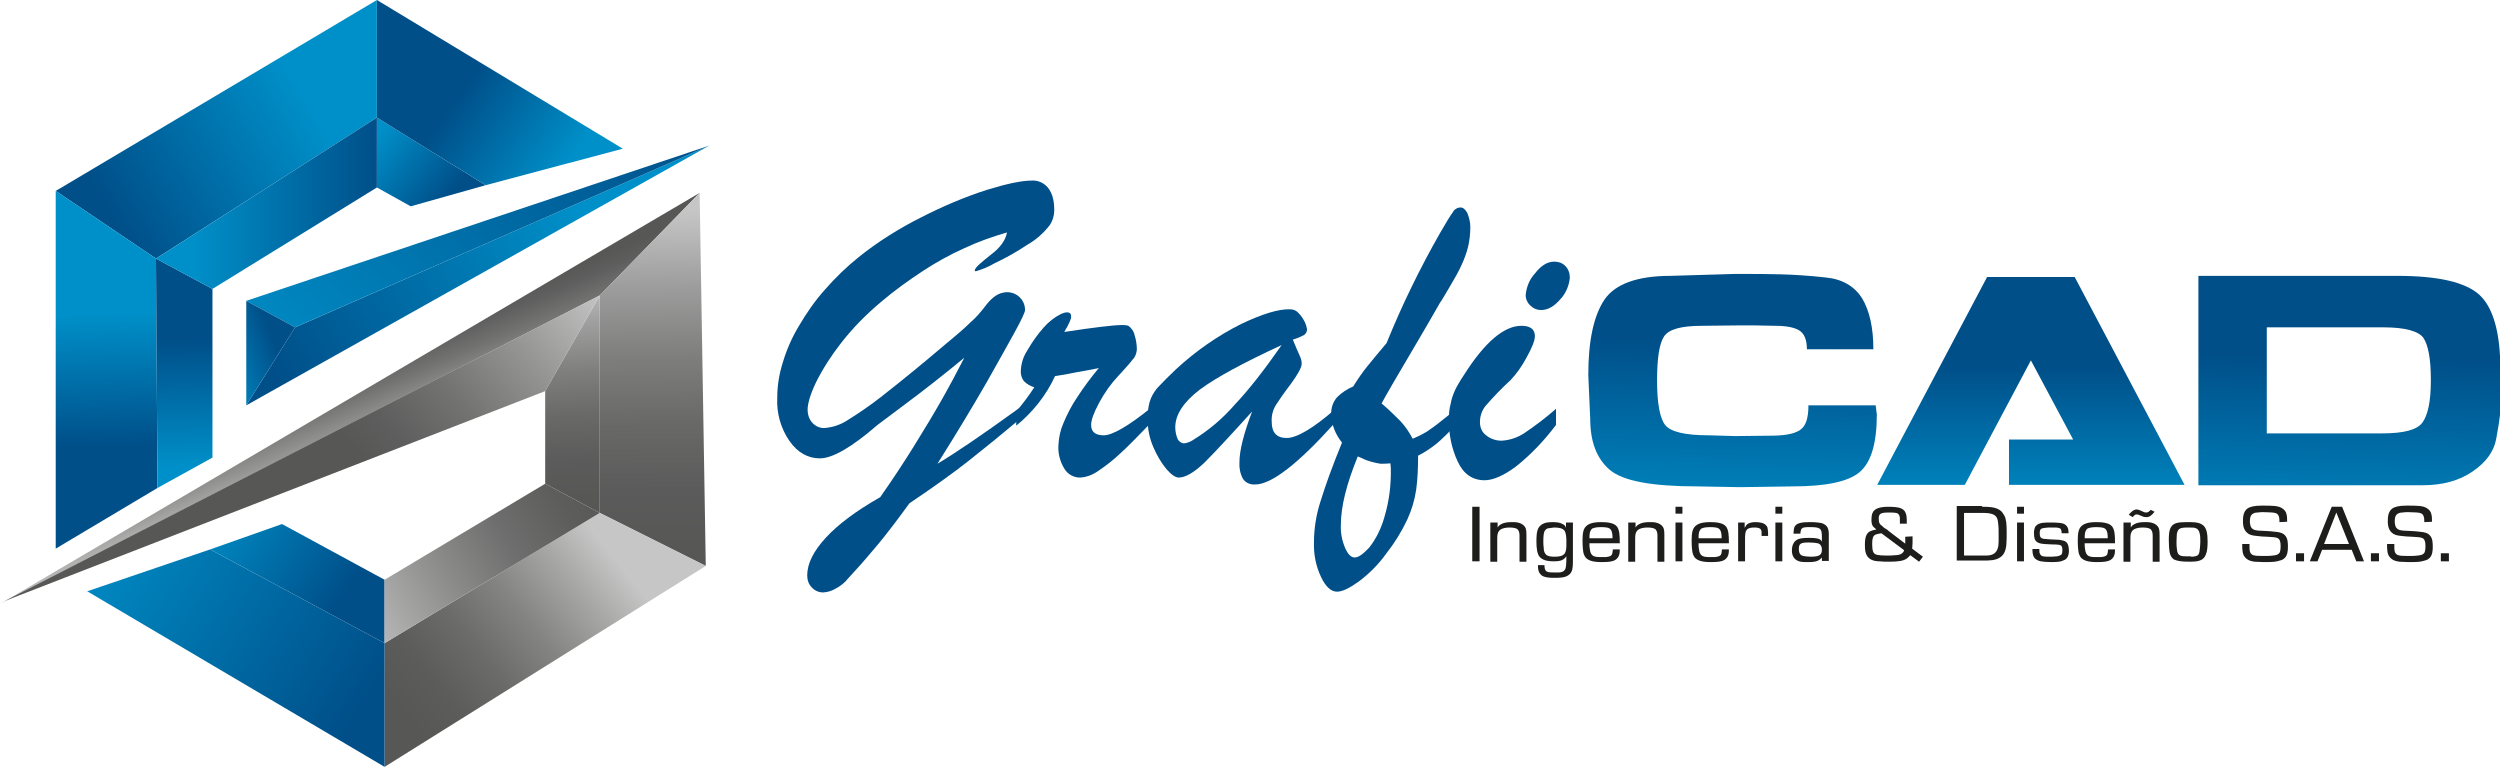 <?xml version="1.0" encoding="utf-8"?>
<!-- Generator: Adobe Illustrator 27.2.0, SVG Export Plug-In . SVG Version: 6.00 Build 0)  -->
<svg version="1.1" id="logo_Imagen" xmlns="http://www.w3.org/2000/svg" xmlns:xlink="http://www.w3.org/1999/xlink" x="0px"
	 y="0px" viewBox="0 0 650.7 199.6" style="enable-background:new 0 0 650.7 199.6;" xml:space="preserve">
<style type="text/css">
	.st0{fill:url(#SVGID_1_);}
	.st1{fill:url(#SVGID_00000002367825574357999690000011273646808559880123_);}
	.st2{fill:url(#SVGID_00000130619066406491384230000007239852555680097708_);}
	.st3{fill:#004F89;}
	.st4{fill:url(#SVGID_00000178188142123552961570000006475982540160342689_);}
	.st5{fill:url(#SVGID_00000107574157062515321690000002672385128972361109_);}
	.st6{fill:url(#SVGID_00000047045762325571687660000017712271220725382296_);}
	.st7{fill:url(#SVGID_00000076601249722063361350000009851700748709399936_);}
	.st8{fill:url(#SVGID_00000005269086598042177150000005101154779555092659_);}
	.st9{fill:url(#SVGID_00000124161325080460083360000015416162465662919842_);}
	.st10{fill:url(#SVGID_00000041978545673515527390000008663570424597468076_);}
	.st11{fill:url(#SVGID_00000003064345976195212140000010460821151643072162_);}
	.st12{fill:url(#SVGID_00000172435684491951536410000005780203207808952192_);}
	.st13{fill:url(#SVGID_00000139272943463176412730000013488375008089766294_);}
	.st14{fill:url(#SVGID_00000129169287214860422280000009587863072660823981_);}
	.st15{fill:url(#SVGID_00000135670955408862879460000012521104645782528679_);}
	.st16{fill:url(#SVGID_00000075129456451052289270000009277169324602677406_);}
	.st17{fill:url(#SVGID_00000069365132081737630000000005422354053803232672_);}
	.st18{fill:url(#SVGID_00000181781317652868521730000011180770963631071421_);}
	.st19{fill:url(#SVGID_00000038396007632347587010000011354926893132601750_);}
	.st20{fill:url(#SVGID_00000011723596034483938740000011144398834972732332_);}
	.st21{fill:#1D1D1B;}
</style>
<linearGradient id="SVGID_1_" gradientUnits="userSpaceOnUse" x1="478.292" y1="32.89" x2="479.732" y2="85.65" gradientTransform="matrix(1 0 0 -1 -28.35 174.43)">
	<stop  offset="0" style="stop-color:#0090C9"/>
	<stop  offset="1" style="stop-color:#004F89"/>
</linearGradient>
<path class="st0" d="M488.5,107.9c0,7.5-1.5,12.5-4.5,15c-3,2.5-8.8,3.7-17.5,3.7l-13.6,0.2l-11.1-0.2c-11.8,0-19.4-1.4-22.8-4.3
	c-3.4-2.9-5.1-7.3-5.1-13.3l-0.5-11.4c0-8.9,1.4-15.4,4.2-19.6c2.8-4.1,8.6-6.2,17.2-6.2l16.7-0.5c4.9,0,8.9,0,12,0.1
	c3.2,0.1,7,0.3,11.5,0.8c4.5,0.4,7.7,2.3,9.7,5.5c1.9,3.2,2.9,7.6,2.9,13.2h-17.3c0-2.5-0.7-4.1-2-4.9c-1.3-0.8-3.4-1.2-6.3-1.2
	l-5-0.1h-4.9l-9.1,0.1c-5.4,0-8.7,0.9-9.9,2.8c-1.2,1.8-1.8,5.6-1.8,11.4c0,5.9,0.7,9.8,2.1,11.6s5.2,2.7,11.3,2.7l6.9,0.2l9.1-0.1
	c3.6,0,6.1-0.4,7.7-1.4s2.3-3.1,2.3-6.5h17.5L488.5,107.9z"/>
<linearGradient id="SVGID_00000082351975107251113260000018236560989299916450_" gradientUnits="userSpaceOnUse" x1="638.198" y1="28.51" x2="639.648" y2="81.27" gradientTransform="matrix(1 0 0 -1 -28.35 174.43)">
	<stop  offset="0" style="stop-color:#0090C9"/>
	<stop  offset="1" style="stop-color:#004F89"/>
</linearGradient>
<path style="fill:url(#SVGID_00000082351975107251113260000018236560989299916450_);" d="M623.9,71.8c10.6,0,17.7,1.6,21.4,4.9
	c3.6,3.3,5.5,9.8,5.5,19.6v6.3c0,2.6,0,4.4-0.1,5.4s-0.4,3.1-1,6.3s-2.6,6-6.1,8.4s-7.8,3.6-13,3.6h-58.4V71.8H623.9z M632.7,99.2
	v-0.5c0-5.3-0.7-8.9-1.9-10.7s-4.8-2.8-10.4-2.8H590v27.6h30.1c5.5,0,9-0.9,10.4-2.8S632.7,104.5,632.7,99.2z"/>
<linearGradient id="SVGID_00000093879726178070932470000006585350484654817683_" gradientUnits="userSpaceOnUse" x1="556.895" y1="38.71" x2="556.895" y2="79.18" gradientTransform="matrix(1 0 0 -1 -28.35 174.43)">
	<stop  offset="0" style="stop-color:#0090C9"/>
	<stop  offset="1" style="stop-color:#004F89"/>
</linearGradient>
<path style="fill:url(#SVGID_00000093879726178070932470000006585350484654817683_);" d="M568.6,126.2h-45.7v-11.8h16.7l-11-20.6
	l-17.2,32.4h-22.8l28.6-54.1H540L568.6,126.2z"/>
<path class="st3" d="M265.3,106.2v3c-4.4,3.7-8.7,7.2-13,10.6s-9.5,7.1-15.6,11.2c-3.1,4.3-5.8,7.8-8.1,10.6c-2.3,2.7-4.2,5-5.9,6.8
	c-1.6,1.8-2.5,2.7-2.5,2.8c-0.8,0.8-1.7,1.5-2.7,2c-1,0.6-2,0.9-3.2,1c-1.1,0-2.2-0.4-3-1.3c-0.8-0.8-1.2-1.9-1.2-3.1
	c0-3.1,1.6-6.3,4.8-9.8c3.2-3.5,7.9-7,14.2-10.6c3.1-4.4,6-8.8,8.8-13.3c2.8-4.5,5.2-8.5,7.3-12.2c2.1-3.7,4-7.3,5.8-10.8
	c-2.8,2.3-5.5,4.5-8.2,6.6s-5.4,4.2-8,6.1l-4.8,3.6l-1.6,1.2c-6.7,5.8-11.7,8.7-15,8.7c-3.1,0-5.8-1.5-7.9-4.5
	c-2.3-3.3-3.4-7.3-3.2-11.3c0-3.1,0.5-6.1,1.4-9c1-3.4,2.4-6.6,4.2-9.6c2-3.4,4.2-6.6,6.8-9.5c2.7-3.1,5.6-5.9,8.7-8.4
	c5.1-4.1,10.7-7.6,16.5-10.5c5.5-2.8,11.1-5.2,17-7.1c5.2-1.6,9.1-2.4,11.6-2.4c1.2-0.1,2.5,0.3,3.5,1.1c0.9,0.7,1.5,1.7,1.9,2.9
	c0.4,1.2,0.5,2.5,0.5,3.8c0,1.3-0.4,2.6-1.1,3.7c-1.6,2.1-3.6,3.9-5.9,5.2c-2.7,1.8-5.5,3.4-8.5,4.8c-1.5,0.9-3.2,1.6-4.9,2.1
	c-0.2,0-0.3-0.1-0.3-0.2c0-0.3,0.4-0.9,1.3-1.7s1.9-1.6,2.9-2.4c2.4-1.8,3.8-3.7,4.2-5.8c-3.8,1.1-7.5,2.4-11.1,4.1
	c-3.8,1.7-7.4,3.7-10.9,6c-3.8,2.5-7.4,5.1-10.8,8c-3.8,3.2-7.3,6.7-10.4,10.7c-2.5,3.2-4.7,6.6-6.5,10.2c-1.5,3.1-2.2,5.6-2.2,7.2
	c0,1.2,0.4,2.4,1.2,3.3c0.8,0.9,2,1.5,3.3,1.4c2.2-0.2,4.2-0.9,6-2.1c2.9-1.8,5.8-3.8,8.5-5.9c3.1-2.4,5.9-4.7,8.5-6.8
	c2.6-2.1,5.4-4.5,8.5-7.1c2.8-2.3,5-4.2,6.5-5.7c1.3-1.1,2.4-2.4,3.5-3.8c1.6-2.2,3.2-3.5,4.8-3.8c1.4-0.4,3,0,4.1,0.9
	c1.1,0.9,1.7,2.2,1.7,3.6c0,0.5-0.8,2.3-2.5,5.4s-4.2,7.6-7.6,13.6c-3.4,5.9-7.6,12.9-12.7,21C248.4,118.1,255.5,113.3,265.3,106.2z
	"/>
<path class="st3" d="M264.5,110.8v-3.7c1.7-2,3.3-4.1,4.7-6.3c-1-0.3-1.9-0.8-2.7-1.6c-0.6-0.8-0.9-1.8-0.8-2.8
	c0.1-1.9,0.7-3.7,1.7-5.2c1.2-2.1,2.6-4.1,4.2-5.9c1.3-1.5,2.8-2.7,4.6-3.6c0.5-0.2,1-0.4,1.5-0.4c0.8,0,1.1,0.4,1.1,1.1
	s-0.6,2-1.8,4c7.9-1.2,12.9-1.8,15-1.8c0.6,0,1.1,0,1.7,0.2c0.8,0.6,1.4,1.4,1.6,2.4c0.4,1.2,0.6,2.5,0.6,3.8
	c-0.1,1-0.4,1.9-1.1,2.6c-1.1,1.4-2.4,2.8-3.6,4.1c-2,2.1-3.7,4.5-5.1,7.1c-1.4,2.6-2.1,4.5-2.1,5.8c0,1.8,1.1,2.7,3.3,2.7
	s6.4-2.4,12.2-7.1v3.9c-3.2,3.3-5.8,6-7.9,7.9c-1.8,1.7-3.7,3.2-5.8,4.6c-1.4,1-3,1.6-4.7,1.7c-1.6,0-3.1-0.8-4-2.2
	c-1.2-1.9-1.8-4.2-1.6-6.4c0.1-1.9,0.5-3.8,1.3-5.6c1-2.4,2.2-4.7,3.7-6.9c1.7-2.6,3.5-5,5.5-7.4c-1.1,0.2-2.3,0.5-3.6,0.7
	s-2.8,0.5-4.3,0.8l-3.5,0.6C272.3,102.9,268.8,107.3,264.5,110.8z"/>
<path class="st3" d="M306.1,96.1c5.1-4.7,10.8-8.7,17-11.8c5.5-2.6,9.7-3.9,12.7-3.8c0.9,0,1.7,0.4,2.2,1c0.7,0.7,1.2,1.5,1.6,2.3
	c0.3,0.6,0.5,1.3,0.6,1.9c0,0.6-0.3,1.2-0.8,1.5c-0.9,0.5-1.9,0.9-2.9,1.2l1,2.4c0.4,1,0.8,1.7,1,2.3c0.2,0.5,0.3,1,0.3,1.6
	c0,0.9-0.9,2.6-2.8,5.2c-1.9,2.5-3.2,4.4-3.9,5.5c-0.8,1.3-1.2,2.8-1.1,4.4c0,2.8,1.3,4.2,3.9,4.2s6.9-2.5,12.6-7.5v3.5
	c-9.7,10.8-16.6,16.1-20.8,16.1c-1.2,0.1-2.5-0.4-3.2-1.5c-0.7-1.3-1-2.8-0.9-4.3c0-3,1.1-7.4,3.3-13.2c-5.6,6.2-9.7,10.6-12.4,13.3
	c-2.7,2.6-5,3.9-6.7,3.9c-0.8,0-1.9-0.7-3.2-2.2c-1.4-1.7-2.5-3.6-3.4-5.7c-1-2.3-1.5-4.7-1.5-7.2c0-1.5,0.1-3,0.5-4.5
	c0.4-1.4,1.1-2.6,2-3.7C302.8,99.3,304.4,97.7,306.1,96.1z M333.6,89.8c-9.9,4.6-17,8.4-21.3,11.6c-4.2,3.2-6.4,6.5-6.4,9.8
	c0,1,0.2,2.1,0.6,3c0.3,0.7,1,1.2,1.7,1.2c0.8-0.1,1.6-0.4,2.2-0.8c4.1-2.5,7.8-5.6,11-9.3C325,101.5,329,96.4,333.6,89.8z"/>
<path class="st3" d="M379.2,106.4v4c-2.3,2.3-4,4-5.2,5c-1.5,1.2-3.1,2.3-4.9,3.2c0,3-0.1,6-0.5,8.9c-0.4,2.7-1.2,5.3-2.3,7.7
	c-1.5,3.2-3.3,6.1-5.5,8.9c-2,2.8-4.5,5.3-7.2,7.3c-2.4,1.7-4.2,2.6-5.6,2.6c-1.5,0-2.9-1.2-4.1-3.7c-1.4-2.9-2-6-1.9-9.1
	c0-3.7,0.6-7.4,1.8-11c1.2-3.9,3-8.9,5.5-15c-1.7-2.1-2.7-4.6-2.8-7.3c-0.1-1.6,0.4-3.2,1.5-4.5c1.2-1.2,2.7-2.2,4.2-2.8
	c1.2-1.9,2.4-3.7,3.8-5.4c1.2-1.5,2.8-3.4,4.9-5.9c4-9.9,8.7-19.5,14-28.8c1.5-2.6,2.6-4.4,3.2-5.2c0.4-0.8,1.2-1.3,2.1-1.3
	c0.6,0,1.2,0.5,1.7,1.4c0.5,1.2,0.8,2.5,0.8,3.7c0,1.7-0.2,3.5-0.6,5.2c-0.4,1.6-1,3.2-1.7,4.7c-0.7,1.6-1.8,3.5-3.1,5.7
	c-1.3,2.2-2.1,3.6-2.5,4.1c-1.9,3.4-4.1,7.1-6.5,11.2s-4.3,7.3-5.7,9.7c-1.4,2.4-2.4,4.2-3,5.3c2.1,1.8,3.7,3.4,4.9,4.6
	c1.3,1.4,2.3,2.9,3.2,4.6c1.2-0.5,2.4-1.1,3.6-1.8c1.3-0.9,2.6-1.8,3.8-2.8C376.4,108.6,377.8,107.4,379.2,106.4z M362,121.8
	l-0.1-1.2c-0.9,0.1-1.7,0.1-2.6,0.1c-0.8-0.1-1.5-0.3-2.3-0.5c-0.7-0.2-1.4-0.4-2-0.7c-0.5-0.2-1-0.5-1.6-0.7
	c-2.9,7.1-4.4,13-4.4,17.8c-0.1,2.1,0.3,4.1,1.1,6c0.7,1.6,1.5,2.5,2.5,2.5s2.2-0.9,3.8-2.6c1.8-2.3,3.1-5,3.9-7.8
	C361.6,130.4,362.1,126.1,362,121.8L362,121.8z"/>
<path class="st3" d="M405,106.4v4.2c-3,4-6.5,7.7-10.4,10.8c-3.2,2.4-6,3.6-8.2,3.6c-3.1,0-5.5-1.6-7-4.9c-1.6-3.4-2.3-7.1-2.3-10.8
	c0-1.4,0.1-2.9,0.5-4.3c0.2-1.2,0.6-2.3,1.1-3.4c0.4-0.9,1.2-2.3,2.4-4.1c5.4-8.5,10.4-12.7,14.9-12.7c2.3,0,3.5,0.9,3.5,2.7
	c0,1.2-0.8,3.1-2.3,5.8c-1.1,2-2.4,3.9-4,5.6c-2.3,2.1-4.5,4.4-6.5,6.7c-1,1.2-1.5,2.7-1.5,4.3c0,1.3,0.5,2.6,1.6,3.4
	c1.1,0.9,2.5,1.4,4,1.4c2.1-0.1,4.2-0.8,6-2C399.6,110.8,402.4,108.7,405,106.4z M401.1,80.7c-1,0-2-0.4-2.7-1.1
	c-0.8-0.7-1.3-1.7-1.3-2.8c0.2-2.1,1-4.1,2.4-5.6c1.6-2.1,3.3-3.1,5-3.1c1.1,0,2.1,0.3,2.9,1.1c0.8,0.8,1.2,1.9,1.2,3.1
	c-0.2,2-1,4-2.4,5.5C404.6,79.7,402.9,80.7,401.1,80.7L401.1,80.7z"/>
<linearGradient id="SVGID_00000152239252446904969080000012533761518789475982_" gradientUnits="userSpaceOnUse" x1="157.201" y1="156.138" x2="71.261" y2="105.268" gradientTransform="matrix(1 0 0 -1 0 202)">
	<stop  offset="0.1" style="stop-color:#0090C9"/>
	<stop  offset="1" style="stop-color:#004F89"/>
</linearGradient>
<polygon style="fill:url(#SVGID_00000152239252446904969080000012533761518789475982_);" points="76.8,85.2 64.1,105.5 184.6,37.9 
	"/>
<linearGradient id="SVGID_00000059272035066754704280000017181338878681900207_" gradientUnits="userSpaceOnUse" x1="93.419" y1="168.798" x2="116.139" y2="150.358" gradientTransform="matrix(1 0 0 -1 0 202)">
	<stop  offset="0.16" style="stop-color:#0090C9"/>
	<stop  offset="1" style="stop-color:#004F89"/>
</linearGradient>
<polygon style="fill:url(#SVGID_00000059272035066754704280000017181338878681900207_);" points="106.9,53.7 126.4,48.2 98.1,30.6 
	98.1,48.8 "/>
<linearGradient id="SVGID_00000007401317751124315610000008350268636260467645_" gradientUnits="userSpaceOnUse" x1="151.212" y1="152.553" x2="118.282" y2="175.603" gradientTransform="matrix(1 0 0 -1 0 202)">
	<stop  offset="0.16" style="stop-color:#0090C9"/>
	<stop  offset="1" style="stop-color:#004F89"/>
</linearGradient>
<polygon style="fill:url(#SVGID_00000007401317751124315610000008350268636260467645_);" points="98.1,30.6 98.1,0 162.1,38.7 
	126.4,48.2 "/>
<linearGradient id="SVGID_00000152970984460339195440000009462559732415320972_" gradientUnits="userSpaceOnUse" x1="86.138" y1="178.792" x2="29.828" y2="144.873" gradientTransform="matrix(1 0 0 -1 0 202)">
	<stop  offset="0.1" style="stop-color:#0090C9"/>
	<stop  offset="1" style="stop-color:#004F89"/>
</linearGradient>
<polygon style="fill:url(#SVGID_00000152970984460339195440000009462559732415320972_);" points="14.5,49.7 98.1,0 98.1,30.6 
	40.6,67.3 "/>
<linearGradient id="SVGID_00000178925346726195734710000015329079995533461892_" gradientUnits="userSpaceOnUse" x1="26.827" y1="127.27" x2="27.817" y2="85.78" gradientTransform="matrix(1 0 0 -1 0 202)">
	<stop  offset="0.16" style="stop-color:#0090C9"/>
	<stop  offset="1" style="stop-color:#004F89"/>
</linearGradient>
<polygon style="fill:url(#SVGID_00000178925346726195734710000015329079995533461892_);" points="14.5,49.7 14.5,142.8 41,127 
	40.6,67.3 "/>
<linearGradient id="SVGID_00000134247277501336795370000015880163257605229724_" gradientUnits="userSpaceOnUse" x1="48.86" y1="73.76" x2="47.87" y2="113.6" gradientTransform="matrix(1 0 0 -1 0 202)">
	<stop  offset="0.16" style="stop-color:#0090C9"/>
	<stop  offset="1" style="stop-color:#004F89"/>
</linearGradient>
<polygon style="fill:url(#SVGID_00000134247277501336795370000015880163257605229724_);" points="55.3,75.2 55.3,119.1 41,127 
	40.6,67.3 "/>
<linearGradient id="SVGID_00000092432641254803926400000015636065920467223212_" gradientUnits="userSpaceOnUse" x1="40.61" y1="149.1" x2="98.12" y2="149.1" gradientTransform="matrix(1 0 0 -1 0 202)">
	<stop  offset="0.16" style="stop-color:#0090C9"/>
	<stop  offset="1" style="stop-color:#004F89"/>
</linearGradient>
<polygon style="fill:url(#SVGID_00000092432641254803926400000015636065920467223212_);" points="40.6,67.3 55.3,75.2 98.1,48.8 
	98.1,30.6 "/>
<linearGradient id="SVGID_00000152966163876899390040000009927091470830494851_" gradientUnits="userSpaceOnUse" x1="99.286" y1="78.318" x2="86.396" y2="109.628" gradientTransform="matrix(1 0 0 -1 0 202)">
	<stop  offset="0.17" style="stop-color:#C6C6C6"/>
	<stop  offset="0.18" style="stop-color:#C3C3C3"/>
	<stop  offset="0.42" style="stop-color:#959594"/>
	<stop  offset="0.63" style="stop-color:#737372"/>
	<stop  offset="0.81" style="stop-color:#5E5E5E"/>
	<stop  offset="0.92" style="stop-color:#575756"/>
</linearGradient>
<polygon style="fill:url(#SVGID_00000152966163876899390040000009927091470830494851_);" points="0,157.2 182.1,50.2 156.1,76.9 "/>
<linearGradient id="SVGID_00000011729365400601655650000009576250079514643336_" gradientUnits="userSpaceOnUse" x1="168.774" y1="168.88" x2="170.094" y2="43.1" gradientTransform="matrix(1 0 0 -1 0 202)">
	<stop  offset="0.17" style="stop-color:#C6C6C6"/>
	<stop  offset="0.18" style="stop-color:#C4C4C4"/>
	<stop  offset="0.33" style="stop-color:#9D9D9D"/>
	<stop  offset="0.47" style="stop-color:#7F7F7E"/>
	<stop  offset="0.61" style="stop-color:#696968"/>
	<stop  offset="0.75" style="stop-color:#5B5B5B"/>
	<stop  offset="0.87" style="stop-color:#575756"/>
</linearGradient>
<polygon style="fill:url(#SVGID_00000011729365400601655650000009576250079514643336_);" points="182.1,50.2 183.7,147.3 
	156.1,133.5 156.1,76.9 "/>
<linearGradient id="SVGID_00000070082702552715884810000000700797217756445325_" gradientUnits="userSpaceOnUse" x1="186.709" y1="80.581" x2="96.699" y2="8.411" gradientTransform="matrix(1 0 0 -1 0 202)">
	<stop  offset="0.31" style="stop-color:#C6C6C6"/>
	<stop  offset="0.42" style="stop-color:#A6A6A5"/>
	<stop  offset="0.55" style="stop-color:#848483"/>
	<stop  offset="0.68" style="stop-color:#6B6B6A"/>
	<stop  offset="0.8" style="stop-color:#5C5C5B"/>
	<stop  offset="0.9" style="stop-color:#575756"/>
</linearGradient>
<polygon style="fill:url(#SVGID_00000070082702552715884810000000700797217756445325_);" points="100.1,167.4 156.1,133.5 
	183.7,147.3 100.1,199.6 "/>
<linearGradient id="SVGID_00000069383545624010064480000017681273227481042320_" gradientUnits="userSpaceOnUse" x1="11.7" y1="71.901" x2="95.34" y2="20.531" gradientTransform="matrix(1 0 0 -1 0 202)">
	<stop  offset="0.1" style="stop-color:#0090C9"/>
	<stop  offset="1" style="stop-color:#004F89"/>
</linearGradient>
<polygon style="fill:url(#SVGID_00000069383545624010064480000017681273227481042320_);" points="54.7,143 100.1,167.4 100.1,199.6 
	22.7,153.9 "/>
<linearGradient id="SVGID_00000139980844324054025190000010431368926431757476_" gradientUnits="userSpaceOnUse" x1="49.203" y1="73.974" x2="89.373" y2="46.974" gradientTransform="matrix(1 0 0 -1 0 202)">
	<stop  offset="0.1" style="stop-color:#0090C9"/>
	<stop  offset="1" style="stop-color:#004F89"/>
</linearGradient>
<polygon style="fill:url(#SVGID_00000139980844324054025190000010431368926431757476_);" points="54.7,143 73.4,136.4 100.1,150.9 
	100.1,167.4 "/>
<linearGradient id="SVGID_00000110456924919825532840000014989304660869754272_" gradientUnits="userSpaceOnUse" x1="59.17" y1="17.719" x2="161.3" y2="80.089" gradientTransform="matrix(1 0 0 -1 0 202)">
	<stop  offset="0.31" style="stop-color:#C6C6C6"/>
	<stop  offset="0.38" style="stop-color:#B2B2B2"/>
	<stop  offset="0.56" style="stop-color:#8B8B8A"/>
	<stop  offset="0.71" style="stop-color:#6E6E6E"/>
	<stop  offset="0.85" style="stop-color:#5D5D5C"/>
	<stop  offset="0.95" style="stop-color:#575756"/>
</linearGradient>
<polygon style="fill:url(#SVGID_00000110456924919825532840000014989304660869754272_);" points="100.1,150.9 141.9,125.9 
	156.1,133.5 100.1,167.4 "/>
<linearGradient id="SVGID_00000130626297874704490290000010083421348186374334_" gradientUnits="userSpaceOnUse" x1="146.879" y1="144.46" x2="150.889" y2="61.35" gradientTransform="matrix(1 0 0 -1 0 202)">
	<stop  offset="0.17" style="stop-color:#C6C6C6"/>
	<stop  offset="0.18" style="stop-color:#C4C4C4"/>
	<stop  offset="0.33" style="stop-color:#9D9D9D"/>
	<stop  offset="0.47" style="stop-color:#7F7F7E"/>
	<stop  offset="0.61" style="stop-color:#696968"/>
	<stop  offset="0.75" style="stop-color:#5B5B5B"/>
	<stop  offset="0.87" style="stop-color:#575756"/>
</linearGradient>
<polygon style="fill:url(#SVGID_00000130626297874704490290000010083421348186374334_);" points="141.9,101.8 141.9,125.9 
	156.1,133.5 156.1,76.9 "/>
<linearGradient id="SVGID_00000132082148991092536890000003090803338378338432_" gradientUnits="userSpaceOnUse" x1="158.991" y1="148.919" x2="83.121" y2="82.919" gradientTransform="matrix(1 0 0 -1 0 202)">
	<stop  offset="0.17" style="stop-color:#C6C6C6"/>
	<stop  offset="0.18" style="stop-color:#C3C3C3"/>
	<stop  offset="0.42" style="stop-color:#959594"/>
	<stop  offset="0.63" style="stop-color:#737372"/>
	<stop  offset="0.81" style="stop-color:#5E5E5E"/>
	<stop  offset="0.92" style="stop-color:#575756"/>
</linearGradient>
<polygon style="fill:url(#SVGID_00000132082148991092536890000003090803338378338432_);" points="156.1,76.9 1.3,156.4 141.9,101.8 
	"/>
<linearGradient id="SVGID_00000023281417401954378500000005292910979900184221_" gradientUnits="userSpaceOnUse" x1="56.36" y1="73.29" x2="165.12" y2="186.29" gradientTransform="matrix(1 0 0 -1 0 202)">
	<stop  offset="0.16" style="stop-color:#0090C9"/>
	<stop  offset="1" style="stop-color:#004F89"/>
</linearGradient>
<polygon style="fill:url(#SVGID_00000023281417401954378500000005292910979900184221_);" points="64.1,78.3 184.6,37.9 76.8,85.2 
	"/>
<linearGradient id="SVGID_00000132775286503133365590000013517792126848239755_" gradientUnits="userSpaceOnUse" x1="50.981" y1="105.038" x2="71.361" y2="112.948" gradientTransform="matrix(1 0 0 -1 0 202)">
	<stop  offset="0.16" style="stop-color:#0090C9"/>
	<stop  offset="1" style="stop-color:#004F89"/>
</linearGradient>
<polyline style="fill:url(#SVGID_00000132775286503133365590000013517792126848239755_);" points="64.1,78.3 76.8,85.2 64.1,105.5 
	64.1,78.3 "/>
<g>
	<path class="st21" d="M385.1,131.9v14.2h-1.9v-14.2H385.1z"/>
	<path class="st21" d="M389.8,136v1.3c0.3-0.5,0.5-0.6,0.8-0.8c0.8-0.5,1.8-0.6,2.8-0.6c0.2,0,0.5,0,0.7,0c0.4,0,2.4,0.1,3,1.6
		c0.2,0.6,0.2,1.2,0.2,1.9v6.8h-1.8v-6.6c0-0.5,0-1.2-0.4-1.7c-0.3-0.4-1-0.6-2.2-0.6c-1,0-1.7,0.2-2.1,0.4
		c-1.1,0.5-1.1,1.7-1.1,2.7v5.8h-1.8V136H389.8z"/>
	<path class="st21" d="M407.6,136h1.8v10.2c0,1.8-0.2,2.6-0.8,3.2c-0.4,0.4-0.7,0.5-0.9,0.6c-0.6,0.3-1.6,0.4-3,0.4
		c-0.9,0-2.5,0-3.4-0.6c-0.1-0.1-0.2-0.2-0.4-0.4c-0.6-0.7-0.6-1.6-0.6-2.3h1.7c0,0.5,0,1.4,0.7,1.7c0.4,0.2,1.1,0.2,1.9,0.2
		c0.4,0,0.8,0,1.1,0c0.1,0,0.7,0,1.2-0.3c0.3-0.2,0.5-0.5,0.6-0.8c0.2-0.7,0.2-2.5,0.2-3.1c-0.4,0.5-0.7,0.8-1.2,1
		c-0.4,0.2-1.1,0.3-2.1,0.3c-1.9,0-3-0.4-3.7-1.2c-0.6-0.8-0.8-2.1-0.8-4c0-1,0-2.6,0.6-3.6c0.3-0.4,0.7-0.8,1.2-1
		c0.5-0.3,1.4-0.4,2.6-0.4c1.2,0,1.9,0.2,2.4,0.5c0.1,0,0.4,0.2,0.6,0.4c0.1,0.1,0.2,0.3,0.3,0.6V136z M403,137.5
		c-0.2,0-0.7,0.2-1,0.8c-0.2,0.4-0.3,1.3-0.3,2.5c0,0.6,0,1.2,0.1,1.8c0,0.5,0.1,1.1,0.4,1.5c0.1,0.1,0.2,0.3,0.4,0.4
		c0.4,0.3,1.1,0.4,2.1,0.4c0.9,0,2.1-0.1,2.6-0.9c0.3-0.5,0.4-1.1,0.4-2.1c0-0.3,0-0.6,0-0.9c0-0.6,0-1.1-0.1-1.7
		c-0.1-0.6-0.2-0.9-0.4-1.2c-0.5-0.6-1.4-0.8-2.7-0.8C404,137.4,403.5,137.4,403,137.5z"/>
	<path class="st21" d="M413.7,141.5c0,0.5,0,0.9,0.1,1.4c0.1,1,0.4,1.5,0.9,1.8c0.6,0.3,1.2,0.3,2.4,0.3c0.8,0,1.1,0,1.5-0.1
		c0.4-0.1,0.7-0.2,0.9-0.5c0.2-0.3,0.2-0.7,0.3-1.4h1.8c0,1-0.1,2-1.1,2.7c-0.8,0.5-1.8,0.6-3.7,0.6c-2.2,0-3.4-0.4-4.1-1.2
		c-0.3-0.4-0.5-0.9-0.6-1.4c-0.2-1.2-0.2-2.8-0.2-3c0-1.9,0.2-3,0.9-3.7c0.7-0.7,1.8-1.1,3.9-1.1c1.4,0,3.4,0.1,4.2,1.2
		c0.6,0.9,0.7,2.1,0.7,4.3H413.7z M419.7,140.1c0-0.7,0-1.7-0.5-2.3c-0.4-0.5-1.2-0.6-2.6-0.6c-0.1,0-1.3,0-2,0.3
		c-0.1,0-0.2,0.1-0.4,0.3c-0.4,0.5-0.5,1.1-0.5,2.3H419.7z"/>
	<path class="st21" d="M425.7,136v1.3c0.3-0.5,0.5-0.6,0.8-0.8c0.8-0.5,1.8-0.6,2.8-0.6c0.2,0,0.5,0,0.7,0c0.4,0,2.4,0.1,3,1.6
		c0.2,0.6,0.2,1.2,0.2,1.9v6.8h-1.8v-6.6c0-0.5,0-1.2-0.4-1.7c-0.3-0.4-1-0.6-2.2-0.6c-1,0-1.7,0.2-2.1,0.4
		c-1.1,0.5-1.1,1.7-1.1,2.7v5.8h-1.8V136H425.7z"/>
	<path class="st21" d="M437.9,131.9v1.8h-1.8v-1.8H437.9z M437.9,136v10.1h-1.8V136H437.9z"/>
	<path class="st21" d="M442.1,141.5c0,0.5,0,0.9,0.1,1.4c0.1,1,0.4,1.5,0.9,1.8c0.6,0.3,1.2,0.3,2.4,0.3c0.8,0,1.1,0,1.5-0.1
		c0.4-0.1,0.7-0.2,0.9-0.5c0.2-0.3,0.2-0.7,0.3-1.4h1.8c0,1-0.1,2-1.1,2.7c-0.8,0.5-1.8,0.6-3.7,0.6c-2.2,0-3.4-0.4-4.1-1.2
		c-0.3-0.4-0.5-0.9-0.6-1.4c-0.2-1.2-0.2-2.8-0.2-3c0-1.9,0.2-3,0.9-3.7c0.7-0.7,1.8-1.1,3.9-1.1c1.4,0,3.4,0.1,4.2,1.2
		c0.6,0.9,0.7,2.1,0.7,4.3H442.1z M448.1,140.1c0-0.7,0-1.7-0.5-2.3c-0.4-0.5-1.2-0.6-2.6-0.6c-0.1,0-1.3,0-2,0.3
		c-0.1,0-0.2,0.1-0.4,0.3c-0.4,0.5-0.5,1.1-0.5,2.3H448.1z"/>
	<path class="st21" d="M454.1,136v1.4c0.3-0.5,0.4-0.8,0.9-1.1c0.6-0.3,1.2-0.4,1.9-0.4c1.2,0,1.9,0.2,2.4,0.5
		c0.1,0.1,0.4,0.3,0.6,0.6c0.1,0.2,0.2,0.4,0.2,0.7c0.1,0.5,0.1,0.9,0.1,1.8l-1.7,0c0-0.3,0-0.7,0-1c0-0.1,0-0.6-0.4-0.9
		c-0.3-0.2-0.8-0.3-1.5-0.3c-0.2,0-1,0-1.6,0.3c-0.8,0.5-0.8,1.4-0.8,3v5.5h-1.8V136H454.1z"/>
	<path class="st21" d="M463.9,131.9v1.8h-1.8v-1.8H463.9z M463.9,136v10.1h-1.8V136H463.9z"/>
	<path class="st21" d="M474.2,146.1v-1c0,0-0.3,0.3-0.5,0.5c-0.6,0.5-1.5,0.7-2.8,0.7c-0.2,0-0.5,0-0.8,0c-1.2,0-1.7-0.1-2.3-0.4
		c-0.8-0.4-1.4-1.2-1.4-2.6c0-0.2,0-0.8,0.2-1.4c0.1-0.2,0.3-1.1,1.5-1.6c0.6-0.2,1.4-0.3,2.8-0.3c1.3,0,2.1,0.1,2.6,0.3
		c0.4,0.2,0.6,0.4,0.7,0.7v-1.3c0-0.2,0-0.9-0.1-1.3c-0.2-0.8-0.7-1-1.3-1.1c-0.5-0.1-1.5-0.1-1.9-0.1c-0.4,0-1,0-1.4,0.1
		c-0.8,0.2-0.8,0.8-0.9,1.6h-1.8c0.1-1.1,0.1-1.4,0.3-1.8c0.5-1,2-1.2,3.8-1.2c0.8,0,1.6,0,2.3,0.1c0.6,0.1,1.1,0.1,1.7,0.5
		c0.3,0.2,0.4,0.3,0.5,0.4c0.7,0.8,0.6,2.2,0.6,2.3v6.8H474.2z M468.2,142.9c0,0,0,0.7,0.2,1.1c0.1,0.1,0.2,0.4,0.6,0.6
		c0.5,0.2,1.7,0.3,2.3,0.3c2.5,0,2.9-0.6,2.9-1.9c0-0.6-0.2-1-0.5-1.3c-0.2-0.2-0.6-0.3-0.6-0.3c-0.4-0.1-1.2-0.2-2.4-0.2
		C468.7,141.2,468.2,141.5,468.2,142.9z"/>
	<path class="st21" d="M494.5,136.3c0-0.5,0-0.9,0-1.4c0-0.1,0-0.8-0.5-1.2c-0.4-0.3-1.3-0.3-2.5-0.3c-1.1,0-1.9,0.1-2.2,0.5
		c-0.2,0.2-0.3,0.5-0.3,1c0,0.9,0.1,1.2,0.4,1.6c0.1,0.1,0.4,0.3,0.7,0.6c0.2,0.2,0.4,0.4,0.7,0.5c0.3,0.2,0.6,0.4,0.9,0.7
		c1.4,1.1,2.8,2.1,4.2,3.2c0-0.6,0-1.2,0-1.8l1.9-0.1c0,0.6,0,1.2,0,1.8c0,0.5-0.1,1-0.1,1.4l2.8,2.1l-1,1.3l-2.3-1.7
		c-0.1,0.1-0.4,0.5-0.8,0.8c-0.9,0.7-2.3,0.9-4.7,0.9c-0.8,0-1.7,0-2.5-0.1c-0.3,0-1.9,0-2.8-0.9c-1-0.9-1-2.4-1-3.5
		c0-1.9,0.4-2.9,1.3-3.4c0.4-0.2,0.8-0.3,1.7-0.5c-0.3-0.2-0.7-0.6-0.9-0.8c-0.2-0.3-0.4-0.8-0.4-1.6c0,0,0-1.1,0.2-1.7
		c0.1-0.2,0.2-0.4,0.3-0.6c0.8-1.1,2.8-1.2,4-1.2c0.1,0,1.6,0,2.5,0.2c1.3,0.3,1.7,0.9,1.9,1.4c0.3,0.7,0.3,1.4,0.3,2.8L494.5,136.3
		z M489.7,138.8c-0.6,0.1-1.5,0.2-1.9,0.6c-0.5,0.5-0.5,1.5-0.5,2.2c0,1.1,0.1,1.9,0.4,2.3c0.2,0.3,0.7,0.5,0.8,0.5
		c0.4,0.1,1.2,0.2,2.4,0.2c0.8,0,1.7,0,2.5-0.1c0.2,0,1.2,0,1.8-0.6c0.3-0.3,0.4-0.6,0.4-0.7L489.7,138.8z"/>
	<path class="st21" d="M515.9,131.9c1.5,0,3.2,0,4.5,0.8c0.1,0.1,0.5,0.3,0.7,0.6c0.2,0.3,0.4,0.6,0.6,0.9c0.5,1,0.6,2.2,0.6,4.5
		c0,1.1,0,2.1-0.1,3.2c-0.2,1.8-0.8,2.6-1.5,3.1c-1.2,0.9-2.9,0.9-4.4,0.9h-7v-14.2H515.9z M511.2,144.6h4.8c0.3,0,0.6,0,0.9,0
		c1,0,2.1-0.2,2.7-1.1c0.7-1,0.6-2.5,0.6-3.7c0-0.4,0-0.8,0-1.2c0-0.7,0-1.5-0.1-2.2c-0.1-1-0.2-2-1.3-2.5c-0.7-0.3-1.5-0.4-3-0.4
		h-4.6V144.6z"/>
	<path class="st21" d="M526.8,131.9v1.8H525v-1.8H526.8z M526.8,136v10.1H525V136H526.8z"/>
	<path class="st21" d="M536.6,138.8c0-0.9-0.2-1.3-0.8-1.4c-0.3-0.1-1-0.1-1.9-0.1c-0.6,0-1.1,0-1.7,0.1c-0.3,0-0.7,0.1-1,0.3
		c-0.2,0.2-0.3,0.5-0.3,1.1c0,0.9,0.2,1.2,0.8,1.4c0.4,0.1,1.1,0.1,2.2,0.2c0.7,0,1.5,0.1,2.1,0.1c0.6,0.1,1.4,0.2,1.8,0.6
		c0.6,0.5,0.7,1.6,0.7,2.3c0,0.1,0,1.2-0.5,1.8c-0.3,0.4-0.7,0.6-0.8,0.6c-0.7,0.4-1.6,0.5-3.3,0.5c-1.3,0-2.1-0.1-2.7-0.2
		c-0.6-0.1-1.2-0.4-1.6-0.8c-0.4-0.5-0.6-1.1-0.6-2.4l1.8,0c0,0.7,0,1,0.2,1.3c0.3,0.7,1.1,0.7,2.6,0.7c0.2,0,1,0,1.8-0.1
		c0.6-0.1,0.9-0.3,1.1-0.4c0.2-0.2,0.3-0.6,0.3-1.2c0-0.7-0.1-1.1-0.5-1.3c-0.5-0.2-1.9-0.2-2.3-0.2c-0.6,0-1.3-0.1-1.9-0.1
		c-1.1-0.1-2.1-0.3-2.5-1.3c-0.1-0.3-0.2-0.9-0.2-1.6c0-0.1,0-1.2,0.5-1.8c0.8-1,2.8-0.9,3.9-0.9c0.2,0,1.5,0,2.3,0.1
		c0.9,0.1,1.3,0.3,1.6,0.6c0.7,0.6,0.7,1.4,0.7,2.1H536.6z"/>
	<path class="st21" d="M542.6,141.5c0,0.5,0,0.9,0.1,1.4c0.1,1,0.4,1.5,0.9,1.8c0.6,0.3,1.2,0.3,2.4,0.3c0.8,0,1.1,0,1.5-0.1
		c0.4-0.1,0.7-0.2,0.9-0.5c0.2-0.3,0.2-0.7,0.3-1.4h1.8c0,1-0.1,2-1.1,2.7c-0.8,0.5-1.8,0.6-3.7,0.6c-2.2,0-3.4-0.4-4.1-1.2
		c-0.3-0.4-0.5-0.9-0.6-1.4c-0.2-1.2-0.2-2.8-0.2-3c0-1.9,0.2-3,0.9-3.7c0.7-0.7,1.8-1.1,3.9-1.1c1.4,0,3.4,0.1,4.2,1.2
		c0.6,0.9,0.7,2.1,0.7,4.3H542.6z M548.6,140.1c0-0.7,0-1.7-0.5-2.3c-0.4-0.5-1.2-0.6-2.6-0.6c-0.1,0-1.3,0-2,0.3
		c-0.1,0-0.2,0.1-0.4,0.3c-0.4,0.5-0.5,1.1-0.5,2.3H548.6z"/>
	<path class="st21" d="M554.6,136v1.3c0.3-0.5,0.5-0.6,0.8-0.8c0.8-0.5,1.8-0.6,2.8-0.6c0.2,0,0.5,0,0.7,0c0.4,0,2.4,0.1,3,1.6
		c0.2,0.6,0.2,1.2,0.2,1.9v6.8h-1.8v-6.6c0-0.5,0-1.2-0.4-1.7c-0.3-0.4-1-0.6-2.2-0.6c-1,0-1.7,0.2-2.1,0.4
		c-1.1,0.5-1.1,1.7-1.1,2.7v5.8h-1.8V136H554.6z M560.8,133.2c-0.7,0.8-1.2,1.4-2.1,1.4c-0.3,0-0.7,0-1.3-0.3
		c-0.7-0.3-0.9-0.4-1.3-0.4c-0.3,0-0.5,0.1-1,0.7l-1-0.6c0.1-0.2,0.2-0.3,0.4-0.5c0.3-0.3,0.9-0.9,1.6-0.9c0.4,0,0.9,0.2,1.3,0.4
		c0.4,0.2,0.8,0.4,1.2,0.4c0.5,0,0.8-0.3,1.2-0.7L560.8,133.2z"/>
	<path class="st21" d="M570.2,135.9c1.7,0,2.6,0.3,3.2,0.8c0.9,0.7,1.2,2.1,1.2,4.3c0,0.1,0,1.6-0.2,2.5c-0.3,1.3-0.8,1.9-1.4,2.2
		c-0.7,0.4-1.6,0.5-3.3,0.5c-1.9,0-3.1-0.2-3.9-0.6c-0.4-0.3-0.9-0.8-1.1-1.9c-0.1-0.6-0.2-1.7-0.2-3.1c0-1.1,0-2.7,0.7-3.6
		c0.6-0.8,1.6-1.1,3.7-1.1C569.4,135.9,569.8,135.9,570.2,135.9z M570.3,144.9c0.7,0,1.7-0.1,2-0.7c0.3-0.6,0.4-2.8,0.4-3.4
		c0-0.8,0-1.6-0.3-2.4c-0.1-0.2-0.2-0.6-0.8-0.9c-0.4-0.2-1.1-0.2-2.1-0.2c-1.3,0-2,0.1-2.4,0.5c-0.3,0.3-0.4,0.7-0.5,1.1
		c0,0.3-0.1,1.2-0.1,2.1c0,0.6,0,1.3,0.1,1.9c0.1,1.1,0.4,1.5,0.9,1.7c0.5,0.2,1.1,0.2,1.7,0.2H570.3z"/>
	<path class="st21" d="M593.3,135.9c0-0.6,0-1.3-0.3-1.8c-0.2-0.4-0.6-0.6-1.5-0.7c-0.4,0-1.4-0.1-2.4-0.1c-0.5,0-1,0-1.5,0.1
		c-0.1,0-0.6,0-1,0.2c-0.7,0.3-1,0.9-1,2.1c0,0.1,0,0.5,0.1,0.9c0.2,1.1,1,1.4,2,1.5c1.5,0.1,2.9,0.1,4.4,0.3
		c1.4,0.1,2.1,0.4,2.5,0.8c0.9,0.8,0.9,2.1,0.9,3.2c0,0.9-0.1,2.1-0.8,2.8c-0.4,0.4-0.8,0.6-1.3,0.7c-0.9,0.3-1.7,0.4-3.5,0.4
		c-0.1,0-1.9,0-3.1-0.1c-1.5-0.2-2.1-0.7-2.5-1.2c-0.6-0.7-0.7-1.6-0.7-3.4l1.9,0c0,0.4,0,0.7,0,1.1c0,0.1,0,0.8,0.3,1.3
		c0.2,0.2,0.4,0.5,1.1,0.6c0.5,0.1,1.5,0.1,2.8,0.1c0.6,0,1.3,0,1.9-0.1c1-0.1,1.4-0.3,1.7-0.7c0.2-0.3,0.3-1,0.3-1.8
		c0-1.1-0.2-1.7-0.7-2c-0.5-0.3-1.4-0.3-2.8-0.4c-0.9,0-1.8-0.1-2.7-0.2c-1.4-0.1-2.1-0.4-2.6-0.9c-1-0.9-1-2.4-1-2.7
		c0-1.2,0-2.6,1.1-3.5c0.7-0.5,1.8-0.8,3.8-0.8c2.7,0,4.3,0,5.3,0.7c0.5,0.3,0.8,0.7,1,1.1c0.3,0.8,0.3,1.5,0.3,2.4L593.3,135.9z"/>
	<path class="st21" d="M599.7,144v2.1h-2.1V144H599.7z"/>
	<path class="st21" d="M615.3,146.1h-2l-1.2-3h-7.7l-1.2,3h-2l5.7-14.2h2.7L615.3,146.1z M604.9,141.6h6.5l-3.3-8.2L604.9,141.6z"/>
	<path class="st21" d="M619.2,144v2.1h-2.1V144H619.2z"/>
	<path class="st21" d="M631,135.9c0-0.6,0-1.3-0.3-1.8c-0.2-0.4-0.6-0.6-1.5-0.7c-0.4,0-1.4-0.1-2.4-0.1c-0.5,0-1,0-1.5,0.1
		c-0.1,0-0.6,0-1,0.2c-0.7,0.3-1,0.9-1,2.1c0,0.1,0,0.5,0.1,0.9c0.2,1.1,1,1.4,2,1.5c1.5,0.1,2.9,0.1,4.4,0.3
		c1.4,0.1,2.1,0.4,2.5,0.8c0.9,0.8,0.9,2.1,0.9,3.2c0,0.9-0.1,2.1-0.8,2.8c-0.4,0.4-0.8,0.6-1.3,0.7c-0.9,0.3-1.7,0.4-3.5,0.4
		c-0.1,0-1.9,0-3.1-0.1c-1.5-0.2-2.1-0.7-2.5-1.2c-0.6-0.7-0.7-1.6-0.7-3.4l1.9,0c0,0.4,0,0.7,0,1.1c0,0.1,0,0.8,0.3,1.3
		c0.2,0.2,0.4,0.5,1.1,0.6c0.5,0.1,1.5,0.1,2.8,0.1c0.6,0,1.3,0,1.9-0.1c1-0.1,1.4-0.3,1.7-0.7c0.2-0.3,0.3-1,0.3-1.8
		c0-1.1-0.2-1.7-0.7-2c-0.5-0.3-1.4-0.3-2.8-0.4c-0.9,0-1.8-0.1-2.7-0.2c-1.4-0.1-2.1-0.4-2.6-0.9c-1-0.9-1-2.4-1-2.7
		c0-1.2,0-2.6,1.1-3.5c0.7-0.5,1.8-0.8,3.8-0.8c2.7,0,4.3,0,5.3,0.7c0.5,0.3,0.8,0.7,1,1.1c0.3,0.8,0.3,1.5,0.3,2.4L631,135.9z"/>
	<path class="st21" d="M637.4,144v2.1h-2.1V144H637.4z"/>
</g>
</svg>

